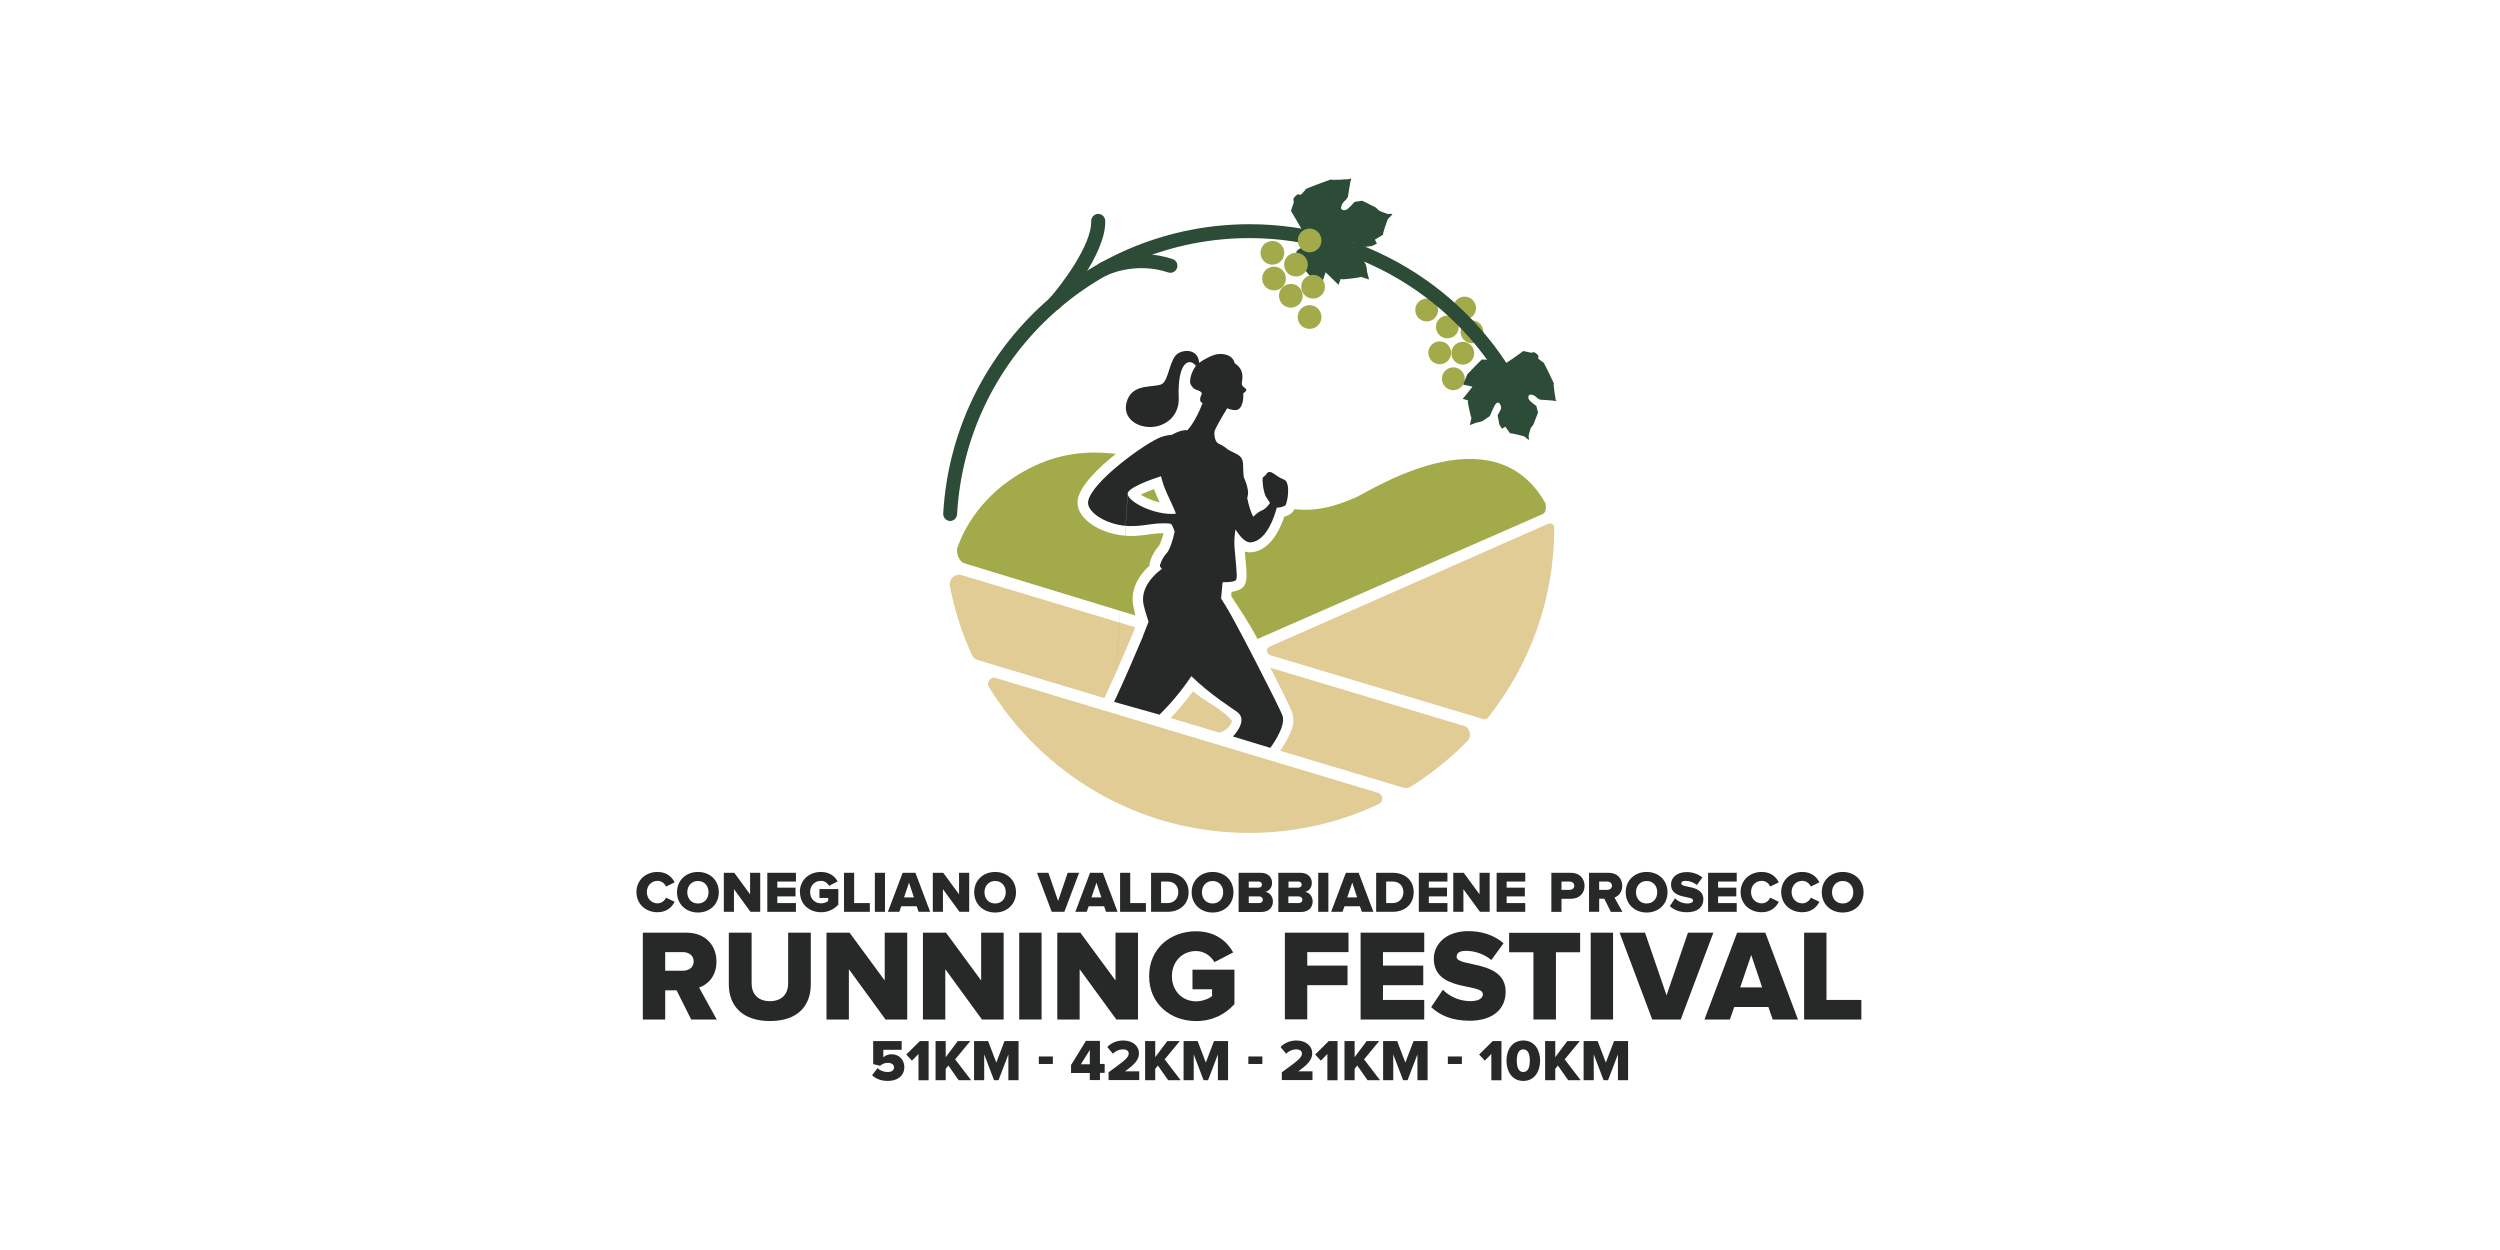 <svg xmlns="http://www.w3.org/2000/svg" id="Livello_1" viewBox="0 0 200 100"><defs><style>      .st0 {        fill: #a2aa49;      }      .st0, .st1, .st2 {        fill-rule: evenodd;      }      .st3, .st1 {        fill: #2c4c37;      }      .st4 {        fill: #272828;      }      .st2 {        fill: #e2cc95;      }    </style></defs><path class="st0" d="M113.45,25.406c.333.378.911.411,1.289.078.378-.333.411-.911.078-1.289s-.911-.411-1.289-.078c-.378.333-.411.911-.078,1.289Z"></path><path class="st0" d="M116.484,25.25c.333.378.911.411,1.289.078.378-.333.411-.911.078-1.289s-.911-.411-1.289-.078c-.378.333-.411.911-.078,1.289Z"></path><path class="st0" d="M115.106,26.762c.333.378.911.411,1.289.078.378-.333.411-.911.078-1.289s-.911-.411-1.289-.078c-.378.333-.411.911-.078,1.289Z"></path><path class="st0" d="M114.494,28.829c.333.378.911.411,1.289.078.378-.333.411-.911.078-1.289s-.911-.411-1.289-.078c-.378.333-.411.911-.078,1.289Z"></path><path class="st0" d="M117.073,27.151c.333.378.911.411,1.289.078.378-.333.411-.911.078-1.289s-.911-.411-1.289-.078c-.378.333-.411.911-.078,1.289Z"></path><path class="st0" d="M116.34,28.863c.333.378.911.411,1.289.078.378-.333.411-.911.078-1.289s-.911-.411-1.289-.078c-.378.333-.411.911-.078,1.289Z"></path><path class="st0" d="M115.584,30.908c.333.378.911.411,1.289.078.378-.333.411-.911.078-1.289s-.911-.411-1.289-.078c-.378.333-.411.911-.078,1.289Z"></path><path class="st2" d="M79.67,54.239c-.422-.133-.789.345-.556.723,4.291,7.003,12.005,11.671,20.819,11.671,3.713,0,7.225-.823,10.371-2.312.4-.189.356-.778-.067-.9,0,0-30.567-9.181-30.567-9.181Z"></path><path class="st2" d="M101.59,52.405l17.073,5.124c.133.044.289,0,.378-.122,3.312-4.168,5.302-9.448,5.302-15.184h0c0-.256-.267-.422-.489-.322l-22.297,9.837c-.3.133-.267.567.044.656l-.011.011Z"></path><path class="st2" d="M90.619,50.704c.022-.067.067-.2.2-.522l-13.872-4.168c-.545-.167-1.067.311-.956.867.367,1.934.967,3.779,1.767,5.524.089.2.267.345.467.4l10.126,3.046c.678-1.445,1.667-3.735,2.268-5.146Z"></path><path class="st2" d="M98.544,57.64c-.9-1.034-2.179-1.512-3.101-2.334-.634.856-1.256,1.567-1.801,2.134l3.89,1.167c.756-.178,1.034-.8,1.023-.956l-.011-.011Z"></path><path class="st2" d="M117.051,58.052l-15.428-4.635c.9,1.745,1.678,3.312,1.767,3.657.211.823.056,1.378-.967,2.99l9.826,2.946c.211.067.434.033.611-.078,1.645-1.034,3.168-2.256,4.524-3.635.4-.411.222-1.089-.322-1.256l-.011.011Z"></path><path class="st4" d="M92.764,57.173c.834-.823,1.745-1.879,2.545-3.079,1.59,1.545,3.301,2.579,3.701,2.89.867.689-.378,1.934-.378,1.934l2.99.911s1.256-1.634.989-2.545c-.167-.556-3.868-7.747-4.535-8.781-.111-.189-.245-.4-.389-.622.033-.322.067-.778.122-1.301.233,0,.645,0,.956-.1.278-.111.189-.422,0-2.657-.044-.556,0-1.034.078-1.467.411.656.834,1.078,1.234,1.034,1.289-.133,1.912-2.19,2.067-2.779.245,0,.556-.078.678-.178.167-.145.467-1.845-.1-2.067-.567-.222-.745-.478-1.034-.589s-.422.222-.422.222c0,0-.156.111-.233.2-.089.089.044,1.267.256,1.556.111.156.211.322.311.478-.1.156-.311.456-.622.589-.434.178-.711.522-.711.522-.178-.3-.356-.856-.489-1.489.033-.122.056-.245.067-.356.022-.367-.133-.856-.345-1.334-.033-.289-.044-.556-.044-.767,0-1.012-.322-.934-1.223-1.434-.311-.289-.689-.445-.689-.445-.056-.022-.1-.056-.133-.078-.2-.145-.289-.611-.256-.889.033-.233.545-1.112,1.023-1.89.211.089.445.156.667.145.545,0,.667-.9.611-1.345,0,0,.278-.145.245-.289-.033-.156-.389-.222-.356-.522.033-.289.256-1.067-.567-1.59-.178-.767-1.1-.811-1.534-.7-.378.1-.956.4-1.312.667h0c-.056-.989-1.023-1.145-1.69-.756-.667.4-.734,2.123-1.278,2.445s-2.256-.089-2.768,1.256c-.511,1.345.611,2.179,1.79,2.19,1.178.011,2.379-.834,2.312-2.356-.111-2.734.789-3.268,1.378-2.545-.3.378-.6,1.178-.411,1.512.222.378.389.389.6.467.2.067.345.2.245.356s-.2.578.1.645c-.611,1.59-1.223,2.179-1.223,2.179h.044c-.411-.044-.834.111-1.289.367-.278.011-.567.078-.856.178-1.2.434-5.602,3.59-5.836,5.158-.111.778,1.212,1.701,2.734,1.912,1.523.211,2.379-.289,3.824-.145.144.011.256.311.367.645-.156.745-.422,1.489-.645,1.723-.4.422-.534.967-.534.967-.033.078.056.178.167.267-1.156.878-1.701,1.901-1.467,2.923.111.467.256.911.389,1.323-.189.467-.467,1.189-.489,1.267h0c-.567,1.356-1.567,3.657-2.268,5.146M89.129,56.151l1.089-16.729c.256-.578,2.668-1.323,2.668-1.323,0,0,0,.022.011.056.2.967.867,2.101,1.134,2.823.011.033.022.078.033.122-1.823.167-4.09-1.123-3.835-1.69l-1.1,16.74Z"></path><path class="st0" d="M92.775,40.2c-.156-.345-.322-.711-.456-1.078-.411.156-.789.311-1.056.456.345.222.9.478,1.512.622Z"></path><path class="st0" d="M90.685,48.581c-.267-1.156.178-2.323,1.267-3.324,0-.1.022-.189.033-.267.044-.156.233-.778.711-1.289.067-.1.245-.489.389-1.045-.422,0-.811.044-1.212.1-.622.089-1.334.189-2.245.056h0c-1.278-.178-2.468-.789-3.046-1.556-.378-.511-.411-.967-.367-1.267.167-1.089,1.578-2.512,3.057-3.679-2.801-.333-5.102.145-7.269,1.345-3.557,1.956-4.924,4.78-5.402,6.125-.144.411.111,1.145.534,1.278l13.683,4.179c-.033-.133-.1-.534-.133-.667v.011Z"></path><path class="st0" d="M123.631,40.256c-4.179-7.436-14.094-.923-15.161-.467-1.734.745-3.101,1.134-4.913.945-.067.133-.144.245-.245.322-.156.133-.367.222-.567.267-.356,1.078-1.134,2.701-2.601,2.857-.2.022-.389,0-.556-.056.022.245.044.467.056.667.133,1.501.189,2.123-.6,2.434h-.022c-.156.067-.333.1-.5.122,0,.1-.022.189-.022.278v.056c.078.133.156.267.245.4.233.356,1.034,1.478,1.856,3.035l22.798-9.982c.411-.178.233-.867.233-.867v-.011Z"></path><path class="st3" d="M76.024,41.679h-.033c-.311-.022-.545-.278-.534-.589.734-12.983,11.493-23.153,24.509-23.153,4.769,0,9.393,1.367,13.372,3.957,3.879,2.523,6.958,6.069,8.903,10.248.133.278,0,.611-.278.745s-.611,0-.745-.278c-3.835-8.237-12.171-13.561-21.253-13.561-12.427,0-22.698,9.704-23.398,22.097-.022.3-.267.534-.556.534h.011Z"></path><path class="st1" d="M104.524,19.237c.067.345-.734.767-.778.823-.044.044-.089.634-.1.645,0,0,1.189,1.434,1.223,1.445.022,0,.422.211.422.211,0,0,.534.3.5.233,0-.022.233-.811.267-.8s1,.978,1.023.989c0,0,.022-.067.033-.089,0-.022.144-.389.144-.389.022.011.056.022.078.033.044.044,1.523-.133,1.534-.189.022,0,.656.211.656.211-.022-.089-.2-.723-.167-.711-.022-.044-.011-.4-.156-.589,0,0-.322-.589-.333-.589-.033,0-.889-.5-.934-.522-.044-.033-.167-.156-.2-.189-.022-.044-.033-.133-.022-.156,0-.022.044-.078.089-.111s.133-.067.167-.078c.233-.078.322-.011.534.1l.389.256c.056.011.856-.078.856-.089l.4-.189-.156-.322.645-.389c-.044-.022.345-1.212.411-1.278.056-.067.167-.167.2-.2.233-.256.178-.189-.211-.189-.056,0-.445-.144-.7-.256-.033-.044-.289-.256-.289-.267-.022,0-1.067-.545-1.078-.534,0,0-.6.089-.611.1-.011,0-.456.556-.689.634-.156.056-.322.022-.378-.1-.011-.044-.022-.089,0-.144.033-.2.211-.445.378-.556.022-.011.167-.256.167-.256,0-.022.167-1.112.2-1.234.033-.1.044-.111.044-.211,0-.089-.022,0-.111.033-.033.011-1.456.111-1.512.033,0,0-1.979.711-2.001.778-.044.089-.356.4-.367.434,0,0-.2,0-.222-.022-.078-.067-.422.322-.4.378.011.044.033.267.033.267l-.111.333s-.133.356-.1.378c0,0,1.145,1.845,1.245,2.356l-.011-.022Z"></path><path class="st0" d="M105.658,19.57c-.178.489-.734.745-1.223.556-.489-.178-.734-.734-.556-1.223s.734-.745,1.223-.556c.489.178.734.734.556,1.223Z"></path><path class="st0" d="M102.679,20.559c-.178.489-.723.734-1.223.556-.489-.178-.734-.723-.556-1.223.178-.489.734-.734,1.223-.556.489.178.745.734.556,1.223Z"></path><path class="st0" d="M104.568,21.504c-.178.489-.734.734-1.223.556-.489-.178-.734-.723-.556-1.223.178-.489.723-.734,1.223-.556.489.178.734.734.556,1.223Z"></path><path class="st0" d="M105.936,23.271c-.178.489-.734.734-1.223.556-.489-.178-.734-.723-.556-1.223.178-.489.734-.734,1.223-.556.489.178.734.723.556,1.223Z"></path><path class="st0" d="M102.812,22.616c-.178.489-.723.734-1.223.556-.489-.178-.734-.723-.556-1.223.178-.489.734-.734,1.223-.556.489.178.734.734.556,1.223Z"></path><path class="st0" d="M104.157,23.994c-.178.489-.734.745-1.223.556-.489-.178-.734-.723-.556-1.223.178-.489.734-.734,1.223-.556.489.178.734.734.556,1.223Z"></path><path class="st0" d="M105.658,25.695c-.178.489-.723.734-1.223.556s-.745-.734-.556-1.223c.178-.489.723-.734,1.223-.556.489.178.734.734.556,1.223Z"></path><path class="st1" d="M119.885,29.407c-.3.089-.734-.578-.778-.611-.044-.033-.556-.033-.567-.033,0,0-1.156,1.156-1.156,1.178s-.156.378-.156.378c0,0-.211.489-.156.456.022,0,.723.145.723.167s-.767.956-.778.967c0,0,.056.011.078.022.022,0,.356.1.356.1,0,.022-.011.044-.022.067-.033.044.233,1.312.289,1.323,0,.022-.133.589-.133.589.078-.033.611-.233.611-.211.044-.022.345-.044.5-.178l.489-.333c0-.022.356-.811.389-.856.022-.044.122-.167.156-.189.033-.022.111-.033.133-.033s.067.033.1.067c.033.033.067.111.078.133.089.2.044.278-.044.467l-.189.356s.144.745.144.734l.2.333.267-.167.389.534c.022-.044,1.078.211,1.145.256s.167.133.189.156c.245.178.178.145.144-.189,0-.044.089-.4.167-.634.033-.033.2-.267.211-.278,0-.022.389-.978.378-.978,0,0-.133-.511-.133-.522,0,0-.522-.356-.611-.545-.056-.133-.044-.278.056-.345.033-.022.078-.022.122-.022.178.011.4.145.511.289.011.022.233.122.233.122.011,0,.978.056,1.089.078.089.022.1.022.189.022.078,0,0-.011-.044-.089-.011-.022-.211-1.267-.144-1.312,0,0-.778-1.667-.845-1.69-.078-.022-.378-.278-.4-.289,0,0-.011-.178,0-.2.056-.067-.311-.345-.356-.322-.033.011-.222.044-.222.044l-.3-.067s-.322-.089-.345-.056c0,0-1.523,1.145-1.956,1.267v.044Z"></path><path class="st3" d="M84.361,24.828c-.133,0-.267-.044-.367-.144-.233-.2-.256-.556-.056-.789.956-1.078,3.412-4.302,3.357-6.202,0-.311.233-.567.545-.578s.567.233.578.545c.089,2.734-3.479,6.814-3.635,6.98-.111.122-.267.189-.422.189Z"></path><path class="st3" d="M88.262,22.104c-.2,0-.4-.111-.5-.311-.144-.278-.033-.611.245-.756.111-.056,2.712-1.345,5.802-.311.289.1.456.411.356.711-.1.3-.422.456-.711.356-2.657-.889-4.913.233-4.935.245-.078.044-.167.056-.256.056v.011Z"></path><path class="st4" d="M50.914,71.379c0-.967.734-1.623,1.69-1.623.756,0,1.167.422,1.367.834l-.689.333c-.1-.245-.367-.456-.667-.456-.511,0-.867.389-.867.9s.356.9.867.9c.3,0,.567-.211.667-.456l.689.333c-.2.4-.611.834-1.367.834-.956,0-1.69-.656-1.69-1.623v.022Z"></path><path class="st4" d="M54.16,71.379c0-.956.723-1.623,1.678-1.623s1.667.667,1.667,1.623-.711,1.623-1.667,1.623-1.678-.667-1.678-1.623ZM56.683,71.379c0-.511-.333-.9-.845-.9s-.856.389-.856.9.333.9.856.9.845-.4.845-.9Z"></path><path class="st4" d="M60.04,72.946l-1.323-1.812v1.812h-.811v-3.123h.834l1.267,1.723v-1.723h.811v3.123h-.778Z"></path><path class="st4" d="M61.385,72.946v-3.123h2.29v.7h-1.489v.489h1.456v.7h-1.456v.534h1.489v.7h-2.29Z"></path><path class="st4" d="M63.986,71.379c0-.989.756-1.623,1.69-1.623.7,0,1.123.367,1.334.756l-.678.356c-.122-.211-.356-.4-.656-.4-.511,0-.867.389-.867.9s.356.9.867.9c.233,0,.467-.089.578-.189v-.245h-.7v-.711h1.512v1.245c-.333.367-.789.611-1.378.611-.934,0-1.69-.622-1.69-1.623l-.011.022Z"></path><path class="st4" d="M67.521,72.946v-3.123h.811v2.423h1.256v.7h-2.067Z"></path><path class="st4" d="M69.988,72.946v-3.123h.811v3.123h-.811Z"></path><path class="st4" d="M73.49,72.946l-.156-.445h-1.234l-.156.445h-.911l1.178-3.123h1.023l1.178,3.123h-.923ZM72.723,70.612l-.4,1.178h.789l-.389-1.178Z"></path><path class="st4" d="M76.758,72.946l-1.323-1.812v1.812h-.811v-3.123h.834l1.267,1.723v-1.723h.811v3.123h-.778Z"></path><path class="st4" d="M77.936,71.379c0-.956.723-1.623,1.678-1.623s1.667.667,1.667,1.623-.711,1.623-1.667,1.623-1.678-.667-1.678-1.623ZM80.459,71.379c0-.511-.333-.9-.845-.9s-.856.389-.856.9.333.9.856.9.845-.4.845-.9Z"></path><path class="st4" d="M84.138,72.946l-1.178-3.123h.911l.778,2.256.767-2.256h.911l-1.178,3.123h-1.023.011Z"></path><path class="st4" d="M88.484,72.946l-.156-.445h-1.234l-.156.445h-.911l1.178-3.123h1.023l1.178,3.123h-.923ZM87.717,70.612l-.4,1.178h.789l-.389-1.178Z"></path><path class="st4" d="M89.607,72.946v-3.123h.811v2.423h1.256v.7h-2.067Z"></path><path class="st4" d="M92.086,72.946v-3.123h1.312c.989,0,1.69.589,1.69,1.556s-.711,1.567-1.69,1.567h-1.323.011ZM94.264,71.379c0-.478-.289-.856-.867-.856h-.511v1.723h.511c.545,0,.867-.4.867-.867Z"></path><path class="st4" d="M95.332,71.379c0-.956.723-1.623,1.678-1.623s1.667.667,1.667,1.623-.711,1.623-1.667,1.623-1.678-.667-1.678-1.623ZM97.855,71.379c0-.511-.333-.9-.845-.9s-.856.389-.856.9.333.9.856.9.845-.4.845-.9Z"></path><path class="st4" d="M99.089,72.946v-3.123h1.767c.622,0,.911.4.911.8s-.245.656-.534.723c.333.056.6.367.6.767,0,.456-.3.845-.923.845h-1.834l.011-.011ZM100.956,70.768c0-.156-.111-.245-.278-.245h-.778v.489h.778c.167,0,.278-.089.278-.245ZM101.023,71.979c0-.156-.111-.267-.311-.267h-.811v.534h.811c.189,0,.311-.1.311-.267Z"></path><path class="st4" d="M102.268,72.946v-3.123h1.767c.622,0,.911.4.911.8s-.233.656-.534.723c.333.056.6.367.6.767,0,.456-.3.845-.923.845h-1.834l.011-.011ZM104.135,70.768c0-.156-.111-.245-.278-.245h-.778v.489h.778c.167,0,.278-.089.278-.245ZM104.191,71.979c0-.156-.111-.267-.311-.267h-.811v.534h.811c.189,0,.311-.1.311-.267Z"></path><path class="st4" d="M105.458,72.946v-3.123h.811v3.123h-.811Z"></path><path class="st4" d="M108.948,72.946l-.156-.445h-1.234l-.156.445h-.911l1.178-3.123h1.023l1.178,3.123h-.923ZM108.181,70.612l-.4,1.178h.789l-.389-1.178Z"></path><path class="st4" d="M110.093,72.946v-3.123h1.312c.989,0,1.69.589,1.69,1.556s-.711,1.567-1.69,1.567c0,0-1.312,0-1.312,0ZM112.271,71.379c0-.478-.289-.856-.867-.856h-.511v1.723h.511c.545,0,.867-.4.867-.867Z"></path><path class="st4" d="M113.505,72.946v-3.123h2.29v.7h-1.489v.489h1.456v.7h-1.456v.534h1.489v.7h-2.29Z"></path><path class="st4" d="M118.396,72.946l-1.323-1.812v1.812h-.811v-3.123h.834l1.267,1.723v-1.723h.811v3.123h-.778Z"></path><path class="st4" d="M119.73,72.946v-3.123h2.29v.7h-1.489v.489h1.456v.7h-1.456v.534h1.489v.7h-2.29Z"></path><path class="st4" d="M124.109,72.946v-3.123h1.567c.7,0,1.089.478,1.089,1.045s-.389,1.034-1.089,1.034h-.756v1.045s-.811,0-.811,0ZM125.943,70.857c0-.211-.178-.333-.389-.333h-.634v.667h.634c.211,0,.389-.122.389-.333Z"></path><path class="st4" d="M128.867,72.946l-.522-1.045h-.411v1.045h-.811v-3.123h1.567c.689,0,1.089.456,1.089,1.045,0,.545-.333.834-.622.934l.634,1.145h-.923ZM128.956,70.857c0-.211-.178-.333-.389-.333h-.634v.667h.634c.211,0,.389-.122.389-.333Z"></path><path class="st4" d="M130.056,71.379c0-.956.723-1.623,1.678-1.623s1.667.667,1.667,1.623-.711,1.623-1.667,1.623-1.678-.667-1.678-1.623ZM132.579,71.379c0-.511-.333-.9-.845-.9s-.856.389-.856.9.333.9.856.9.845-.4.845-.9Z"></path><path class="st4" d="M133.58,72.502l.422-.634c.222.222.567.411,1,.411.267,0,.445-.089.445-.245,0-.411-1.767-.067-1.767-1.278,0-.522.445-.989,1.245-.989.5,0,.934.156,1.267.434l-.445.6c-.267-.222-.6-.333-.911-.333-.233,0-.333.078-.333.211,0,.389,1.767.089,1.767,1.256,0,.634-.467,1.045-1.301,1.045-.634,0-1.078-.2-1.389-.5v.022Z"></path><path class="st4" d="M136.647,72.946v-3.123h2.29v.7h-1.489v.489h1.456v.7h-1.456v.534h1.489v.7h-2.29Z"></path><path class="st4" d="M139.248,71.379c0-.967.734-1.623,1.69-1.623.756,0,1.167.422,1.367.834l-.689.333c-.1-.245-.367-.456-.667-.456-.511,0-.867.389-.867.9s.356.9.867.9c.3,0,.567-.211.667-.456l.689.333c-.2.4-.611.834-1.367.834-.956,0-1.69-.656-1.69-1.623v.022Z"></path><path class="st4" d="M142.494,71.379c0-.967.734-1.623,1.69-1.623.756,0,1.167.422,1.367.834l-.689.333c-.1-.245-.367-.456-.667-.456-.511,0-.867.389-.867.9s.356.9.867.9c.3,0,.567-.211.667-.456l.689.333c-.2.4-.611.834-1.367.834-.956,0-1.69-.656-1.69-1.623v.022Z"></path><path class="st4" d="M145.74,71.379c0-.956.722-1.623,1.678-1.623s1.667.667,1.667,1.623-.711,1.623-1.667,1.623-1.678-.667-1.678-1.623ZM148.263,71.379c0-.511-.333-.9-.845-.9s-.856.389-.856.9.333.9.856.9.845-.4.845-.9Z"></path><path class="st4" d="M55.294,81.561l-1.167-2.334h-.911v2.334h-1.79v-6.947h3.479c1.545,0,2.412,1.023,2.412,2.312,0,1.212-.734,1.856-1.389,2.079l1.412,2.557h-2.056.011ZM55.494,76.914c0-.478-.389-.745-.867-.745h-1.412v1.489h1.412c.478,0,.867-.256.867-.756v.011Z"></path><path class="st4" d="M58.306,78.748v-4.135h1.823v4.068c0,.823.5,1.412,1.467,1.412s1.456-.589,1.456-1.412v-4.068h1.812v4.124c0,1.734-1.045,2.946-3.268,2.946s-3.29-1.234-3.29-2.934Z"></path><path class="st4" d="M70.844,81.561l-2.934-4.024v4.024h-1.79v-6.947h1.845l2.812,3.824v-3.824h1.801v6.947h-1.734Z"></path><path class="st4" d="M78.558,81.561l-2.934-4.024v4.024h-1.79v-6.947h1.845l2.812,3.824v-3.824h1.801v6.947h-1.734Z"></path><path class="st4" d="M81.537,81.561v-6.947h1.79v6.947h-1.79Z"></path><path class="st4" d="M89.307,81.561l-2.934-4.024v4.024h-1.79v-6.947h1.845l2.812,3.824v-3.824h1.801v6.947h-1.734Z"></path><path class="st4" d="M91.93,78.093c0-2.212,1.69-3.59,3.757-3.59,1.556,0,2.49.823,2.968,1.69l-1.501.778c-.256-.456-.789-.889-1.467-.889-1.134,0-1.934.867-1.934,2.012s.8,2.012,1.934,2.012c.511,0,1.034-.211,1.278-.422v-.545h-1.567v-1.567h3.357v2.757c-.745.823-1.756,1.356-3.068,1.356-2.067,0-3.757-1.389-3.757-3.59h0Z"></path><path class="st4" d="M102.79,81.561v-6.947h5.091v1.556h-3.301v1.078h3.223v1.567h-3.223v2.734h-1.79v.011Z"></path><path class="st4" d="M108.848,81.561v-6.947h5.091v1.556h-3.301v1.078h3.223v1.567h-3.223v1.178h3.301v1.567s-5.091,0-5.091,0Z"></path><path class="st4" d="M114.483,80.582l.945-1.401c.5.5,1.267.911,2.223.911.6,0,.978-.211.978-.556,0-.911-3.924-.156-3.924-2.834,0-1.167.978-2.212,2.757-2.212,1.112,0,2.079.333,2.823.967l-.978,1.345c-.578-.489-1.345-.734-2.034-.734-.522,0-.745.178-.745.478,0,.856,3.924.211,3.924,2.79,0,1.401-1.034,2.323-2.89,2.323-1.412,0-2.39-.445-3.079-1.1v.022Z"></path><path class="st4" d="M122.675,81.561v-5.38h-1.945v-1.556h5.68v1.556h-1.934v5.38h-1.801Z"></path><path class="st4" d="M127.255,81.561v-6.947h1.79v6.947h-1.79Z"></path><path class="st4" d="M132.179,81.561l-2.612-6.947h2.034l1.723,5.013,1.712-5.013h2.034l-2.612,6.947h-2.279Z"></path><path class="st4" d="M141.816,81.561l-.345-1h-2.734l-.345,1h-2.034l2.612-6.947h2.256l2.612,6.947h-2.034.011ZM140.104,76.381l-.889,2.612h1.756l-.878-2.612h.011Z"></path><path class="st4" d="M144.328,81.561v-6.947h1.79v5.38h2.79v1.567s-4.58,0-4.58,0Z"></path><path class="st4" d="M69.766,86.018l.434-.567c.211.2.511.311.811.311.345,0,.511-.167.511-.367,0-.211-.167-.367-.489-.367-.245,0-.445.067-.622.233l-.556-.133v-1.845h2.279v.7h-1.467v.6c.156-.144.389-.245.667-.245.534,0,1.012.389,1.012,1.023,0,.678-.511,1.112-1.323,1.112-.556,0-.967-.178-1.256-.456h0Z"></path><path class="st4" d="M73.479,86.418v-2.101l-.522.534-.456-.489,1.089-1.078h.7v3.135s-.811,0-.811,0Z"></path><path class="st4" d="M76.691,86.418l-.823-1.178-.211.267v.911h-.811v-3.135h.811v1.289l.967-1.289h1l-1.212,1.467,1.278,1.667h-1Z"></path><path class="st4" d="M80.67,86.418v-2.067l-.789,2.067h-.356l-.789-2.067v2.067h-.811v-3.135h1.123l.656,1.723.656-1.723h1.123v3.135s-.811,0-.811,0Z"></path><path class="st4" d="M83.105,85.118v-.6h1.123v.6h-1.123Z"></path><path class="st4" d="M87.184,86.418v-.578h-1.501v-.634l1.189-1.934h1.123v1.845h.378v.711h-.378v.578h-.811v.011ZM87.184,83.995l-.711,1.145h.711v-1.145Z"></path><path class="st4" d="M88.685,86.418v-.634c1.356-.978,1.612-1.2,1.612-1.512,0-.211-.2-.322-.434-.322-.345,0-.611.133-.834.345l-.445-.534c.333-.367.834-.522,1.267-.522.734,0,1.267.411,1.267,1.034,0,.489-.345.889-1.123,1.434h1.145v.7h-2.457v.011Z"></path><path class="st4" d="M93.453,86.418l-.823-1.178-.211.267v.911h-.811v-3.135h.811v1.289l.967-1.289h1l-1.212,1.467,1.278,1.667h-1Z"></path><path class="st4" d="M97.432,86.418v-2.067l-.789,2.067h-.356l-.789-2.067v2.067h-.811v-3.135h1.123l.656,1.723.656-1.723h1.123v3.135s-.811,0-.811,0Z"></path><path class="st4" d="M99.867,85.118v-.6h1.123v.6h-1.123Z"></path><path class="st4" d="M102.545,86.418v-.634c1.356-.978,1.612-1.2,1.612-1.512,0-.211-.2-.322-.434-.322-.345,0-.611.133-.834.345l-.445-.534c.333-.367.834-.522,1.267-.522.734,0,1.267.411,1.267,1.034,0,.489-.345.889-1.123,1.434h1.145v.7h-2.457v.011Z"></path><path class="st4" d="M106.191,86.418v-2.101l-.522.534-.456-.489,1.089-1.078h.7v3.135s-.811,0-.811,0Z"></path><path class="st4" d="M109.404,86.418l-.823-1.178-.211.267v.911h-.811v-3.135h.811v1.289l.967-1.289h1l-1.212,1.467,1.278,1.667h-1Z"></path><path class="st4" d="M113.394,86.418v-2.067l-.789,2.067h-.356l-.789-2.067v2.067h-.811v-3.135h1.123l.656,1.723.656-1.723h1.123v3.135s-.811,0-.811,0Z"></path><path class="st4" d="M115.828,85.118v-.6h1.123v.6h-1.123Z"></path><path class="st4" d="M119.307,86.418v-2.101l-.522.534-.456-.489,1.089-1.078h.7v3.135s-.811,0-.811,0Z"></path><path class="st4" d="M120.519,84.851c0-.823.422-1.612,1.345-1.612s1.345.789,1.345,1.612-.422,1.623-1.345,1.623-1.345-.789-1.345-1.623ZM122.386,84.851c0-.556-.156-.9-.522-.9s-.522.345-.522.9.156.911.522.911.522-.356.522-.911Z"></path><path class="st4" d="M125.454,86.418l-.823-1.178-.211.267v.911h-.811v-3.135h.811v1.289l.967-1.289h1l-1.212,1.467,1.278,1.667h-1Z"></path><path class="st4" d="M129.434,86.418v-2.067l-.789,2.067h-.356l-.789-2.067v2.067h-.811v-3.135h1.123l.656,1.723.656-1.723h1.123v3.135s-.811,0-.811,0Z"></path></svg>